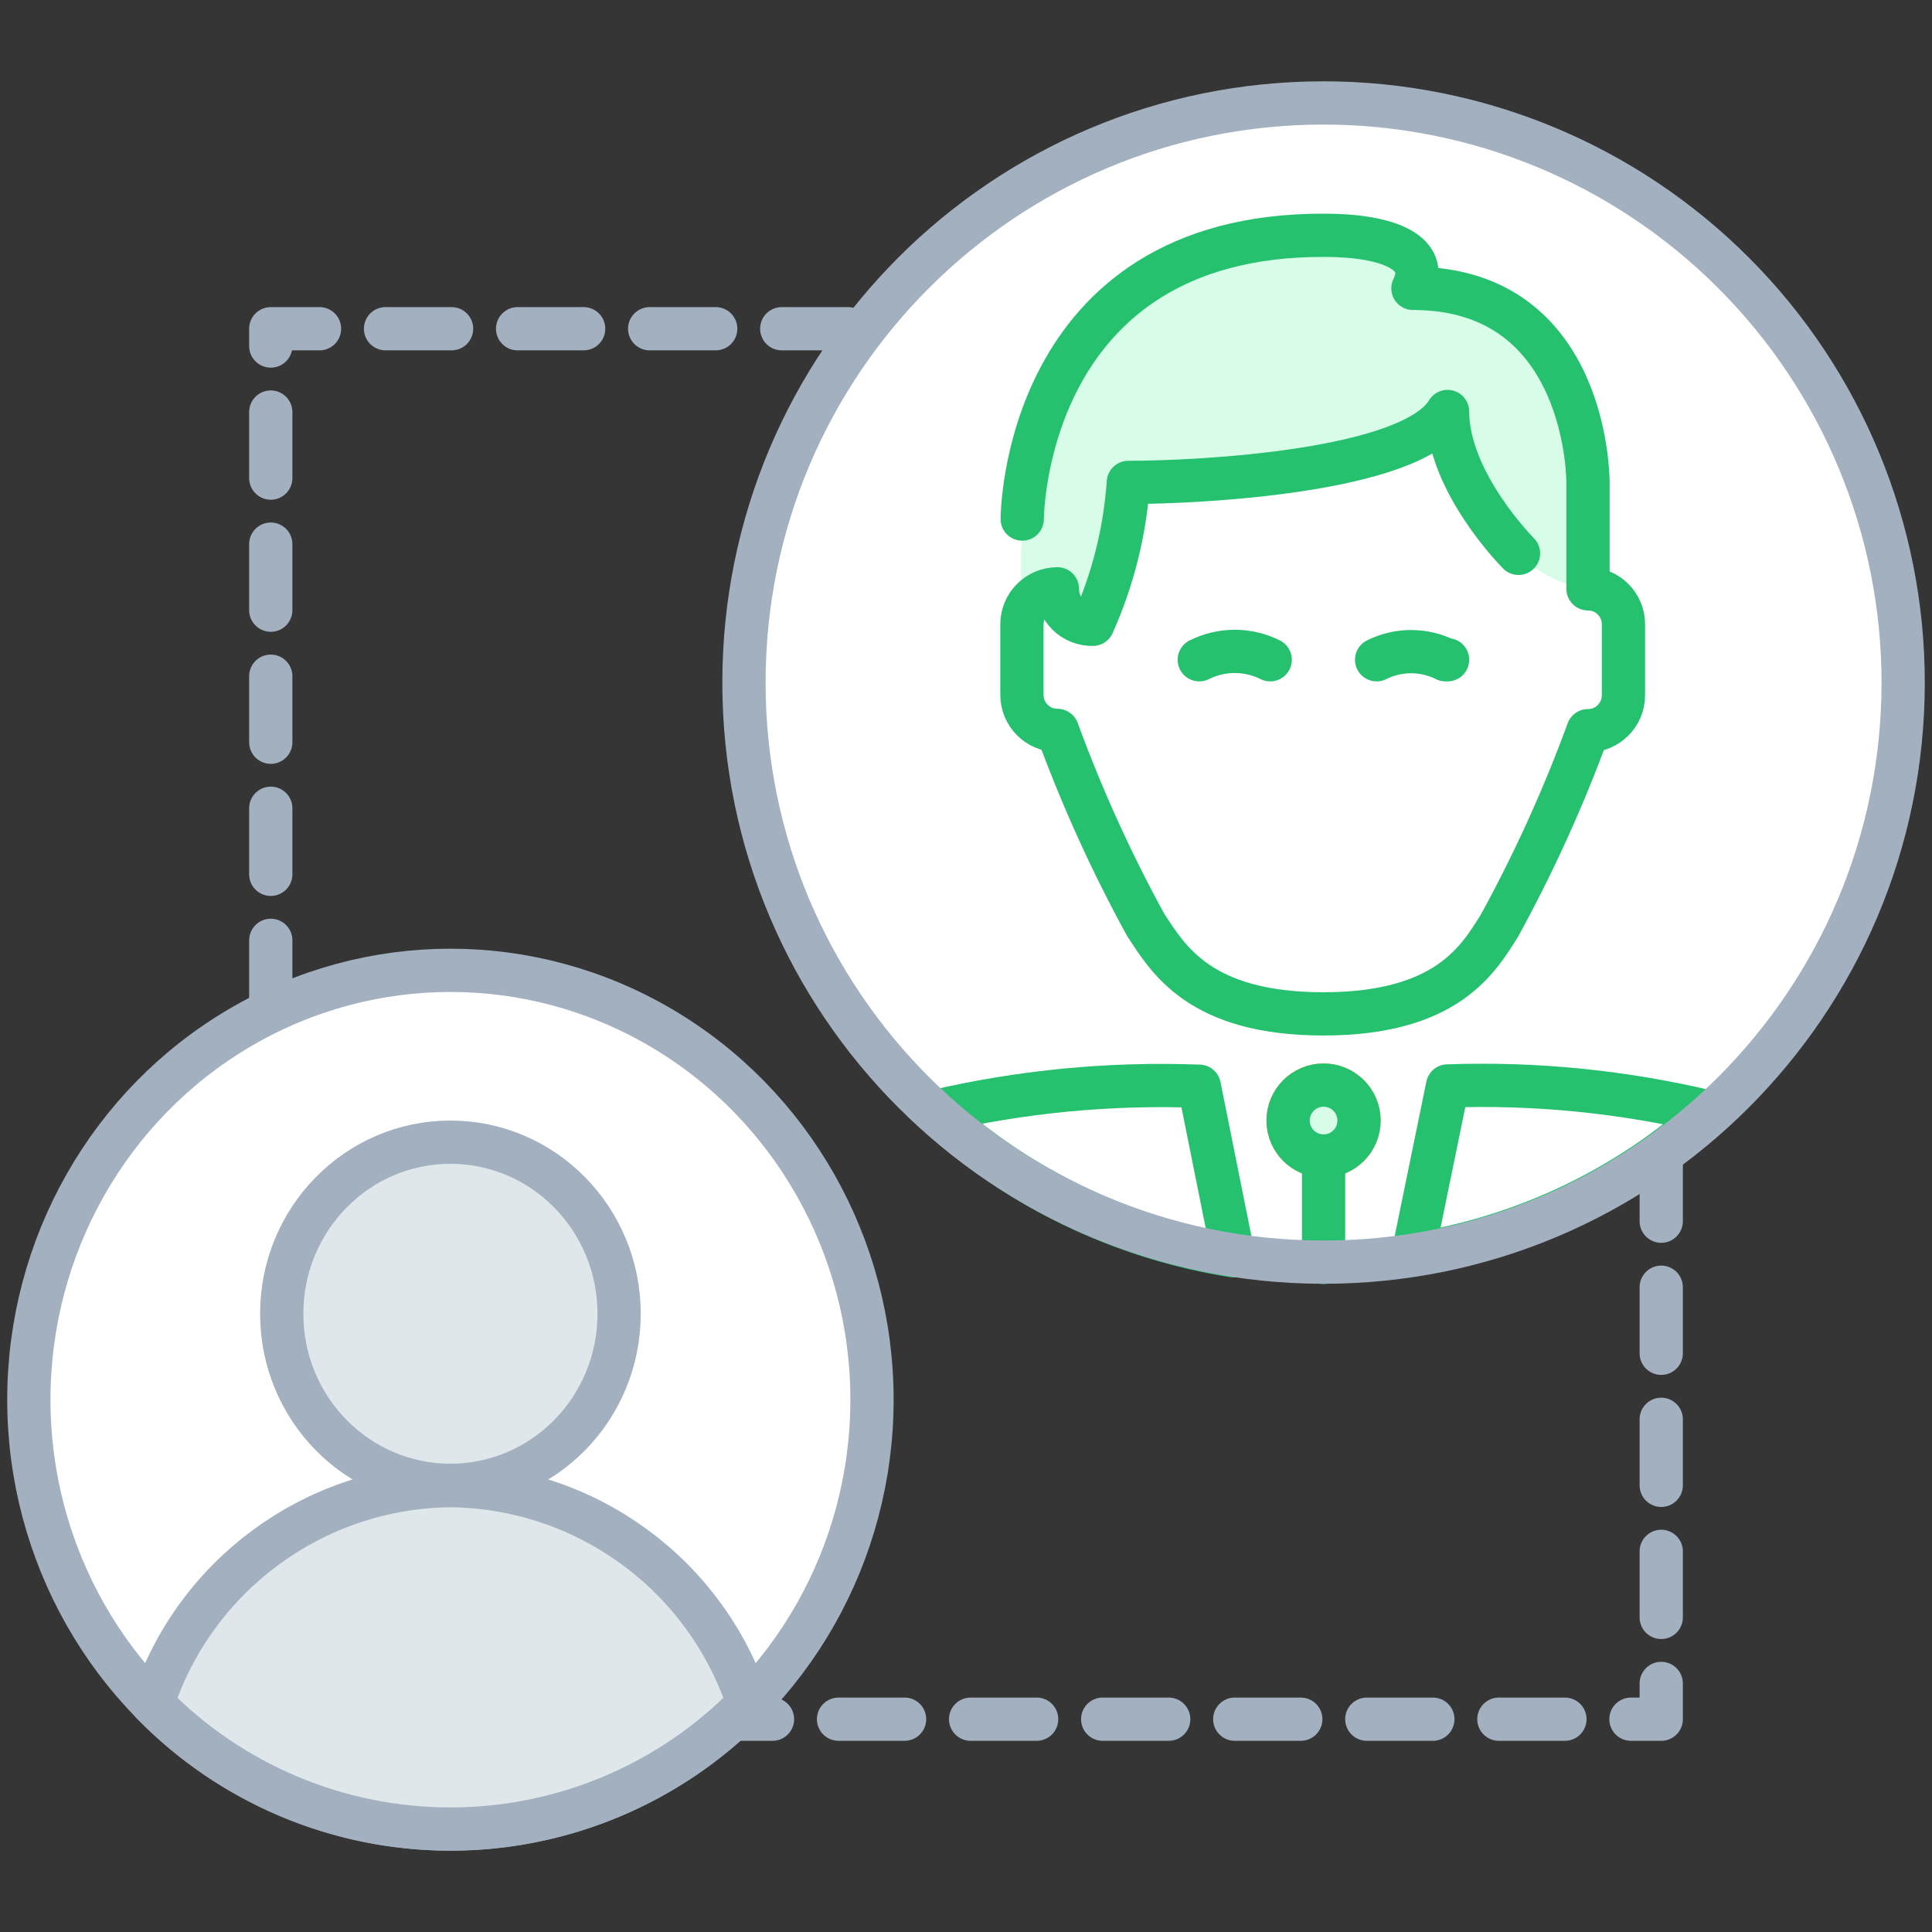<?xml version="1.0" encoding="UTF-8"?>
<svg width="67px" height="67px" viewBox="0 0 67 67" version="1.1" xmlns="http://www.w3.org/2000/svg" xmlns:xlink="http://www.w3.org/1999/xlink">
    <rect x="0" y="0" width="67" height="67" fill="#333333" stroke="none"/>
    <!-- Generator: sketchtool 52.1 (67048) - http://www.bohemiancoding.com/sketch -->
    <title>428F2D31-7730-470D-A107-EFF95D76A30C</title>
    <desc>Created with sketchtool.</desc>
    <g id="Page-1" stroke="none" stroke-width="1" fill="none" fill-rule="evenodd">
        <g id="freshdesk.com/self-service-portal-" transform="translate(-175, -9241)">
            <g id="easeofuse" transform="translate(175, 9241)">
                <g id="Group" opacity="0.01" fill="#FFFFFF" fill-rule="nonzero">
                    <rect id="Rectangle-path" x="0" y="0" width="67" height="67"></rect>
                </g>
                <circle id="Oval" fill="#FFFFFF" fill-rule="nonzero" cx="45.9" cy="23.68" r="20.1"></circle>
                <circle id="Oval" stroke="#F9A61A" stroke-width="1.5" fill="#FFEDCC" fill-rule="nonzero" stroke-linecap="round" stroke-linejoin="round" cx="45.9" cy="38.86" r="1.23"></circle>
                <path d="M35.45,20.71 C35.3,18.503 35.568,16.288 36.24,14.18 C37.442,10.9 40.414,8.596 43.89,8.25 C48.26,7.65 49,9 49,9 C49.179,9.309 49.179,9.691 49,10 C50.156,9.995 51.291,10.299 52.29,10.88 C53.701,11.961 54.657,13.53 54.97,15.28 C55.14,16.76 55.14,20.45 55.14,20.45 C54.21,20.311 53.349,19.881 52.68,19.22 C51.83,18.22 50.28,16.66 50.22,14.3 C50.22,14.3 49.36,16.54 39.15,16.76 C39.031,18.459 38.614,20.124 37.92,21.68 C37.241,21.68 36.69,21.129 36.69,20.45 C36.111,20.476 35.62,20.885 35.49,21.45 L35.45,20.71 Z" id="Shape" fill="#D7FCE8" fill-rule="nonzero"></path>
                <path d="M41.59,22.88 C42.364,22.493 43.276,22.493 44.05,22.88" id="Shape" stroke="#25C16F" stroke-width="1.5" stroke-linecap="round" stroke-linejoin="round" fill-rule="nonzero"></path>
                <path d="M47.74,22.88 C48.492,22.504 49.378,22.504 50.13,22.88 L50.2,22.88" id="Shape" stroke="#25C16F" stroke-width="1.5" stroke-linecap="round" stroke-linejoin="round" fill-rule="nonzero"></path>
                <circle id="Oval" stroke="#25C16F" stroke-width="1.5" fill="#D7FCE8" fill-rule="nonzero" stroke-linecap="round" stroke-linejoin="round" cx="45.9" cy="38.86" r="1.23"></circle>
                <path d="M45.9,43.78 L45.9,40.09" id="Shape" stroke="#25C16F" stroke-width="1.5" fill="#FFEDCC" fill-rule="nonzero" stroke-linecap="round" stroke-linejoin="round"></path>
                <path d="M52.66,19.19 C52.66,19.19 50.2,16.73 50.2,14.27 C48.94,16.36 41.59,16.73 39.13,16.73 C39.013,18.43 38.596,20.095 37.9,21.65 C37.571,21.658 37.254,21.531 37.021,21.299 C36.789,21.066 36.662,20.749 36.67,20.42 C35.991,20.42 35.44,20.971 35.44,21.65 L35.44,24.1 C35.44,24.779 35.991,25.33 36.67,25.33 C37.522,27.657 38.548,29.917 39.74,32.09 C40.5,33.23 41.58,35.16 45.89,35.16 C50.2,35.16 51.28,33.24 52,32.1 C53.192,29.927 54.218,27.667 55.07,25.34 C55.749,25.34 56.3,24.789 56.3,24.11 L56.3,21.65 C56.3,20.971 55.749,20.42 55.07,20.42 L55.07,16.73 C55.07,16.73 55.12,10 49,10 C49.61,8.77 48.16,8.16 45.93,8.16 C35.45,8.12 35.45,18 35.45,18" id="Shape" stroke="#25C16F" stroke-width="1.5" stroke-linecap="round" stroke-linejoin="round"></path>
                <path d="M50.2,37.66 L49,43.51 C52.85,42.908 56.44,41.195 59.33,38.58 C56.342,37.861 53.271,37.551 50.2,37.66 Z" id="Shape" stroke="#25C16F" stroke-width="1.5" stroke-linecap="round" stroke-linejoin="round"></path>
                <path d="M32.41,38.55 C35.299,41.195 38.902,42.934 42.77,43.55 L41.59,37.67 C38.504,37.552 35.417,37.848 32.41,38.55 Z" id="Shape" stroke="#25C16F" stroke-width="1.5" stroke-linecap="round" stroke-linejoin="round"></path>
                <path d="M45.9,3.57 C34.8,3.57 25.802,12.567 25.8,23.667 C25.798,34.766 34.794,43.766 45.893,43.77 C56.993,43.774 65.994,34.78 66,23.68 C66.003,18.347 63.886,13.232 60.116,9.461 C56.347,5.689 51.233,3.57 45.9,3.57 Z" id="Shape" stroke="#A3B0BF" stroke-width="1.5" stroke-linecap="round" stroke-linejoin="round"></path>
                <path d="M9.39,34.9 L9.39,11.4 L29.79,11.4" id="Shape" stroke="#A3B0BF" stroke-width="1.5" stroke-linecap="round" stroke-linejoin="round" stroke-dasharray="2.29"></path>
                <path d="M57.61,40.06 L57.61,59.62 L24.58,59.62" id="Shape" stroke="#A3B0BF" stroke-width="1.5" stroke-linecap="round" stroke-linejoin="round" stroke-dasharray="2.29"></path>
                <ellipse id="Oval" stroke="#A3B0BF" stroke-width="1.5" fill="#FFFFFF" fill-rule="nonzero" stroke-linecap="round" stroke-linejoin="round" cx="15.62" cy="48.54" rx="14.62" ry="14.89"></ellipse>
                <g id="_Group_" transform="translate(5, 39)" fill="#DFE7EB" fill-rule="nonzero" stroke="#A3B0BF" stroke-linecap="round" stroke-linejoin="round" stroke-width="1.5">
                    <ellipse id="_Path_" cx="10.62" cy="6.56" rx="5.85" ry="5.95"></ellipse>
                    <path d="M10.62,24.43 C14.509,24.43 18.233,22.862 20.95,20.08 C19.478,15.61 15.326,12.571 10.62,12.52 C5.914,12.571 1.762,15.61 0.29,20.08 C3.007,22.862 6.731,24.43 10.62,24.43 Z" id="_Path_2"></path>
                </g>
            </g>
        </g>
    </g>
</svg>